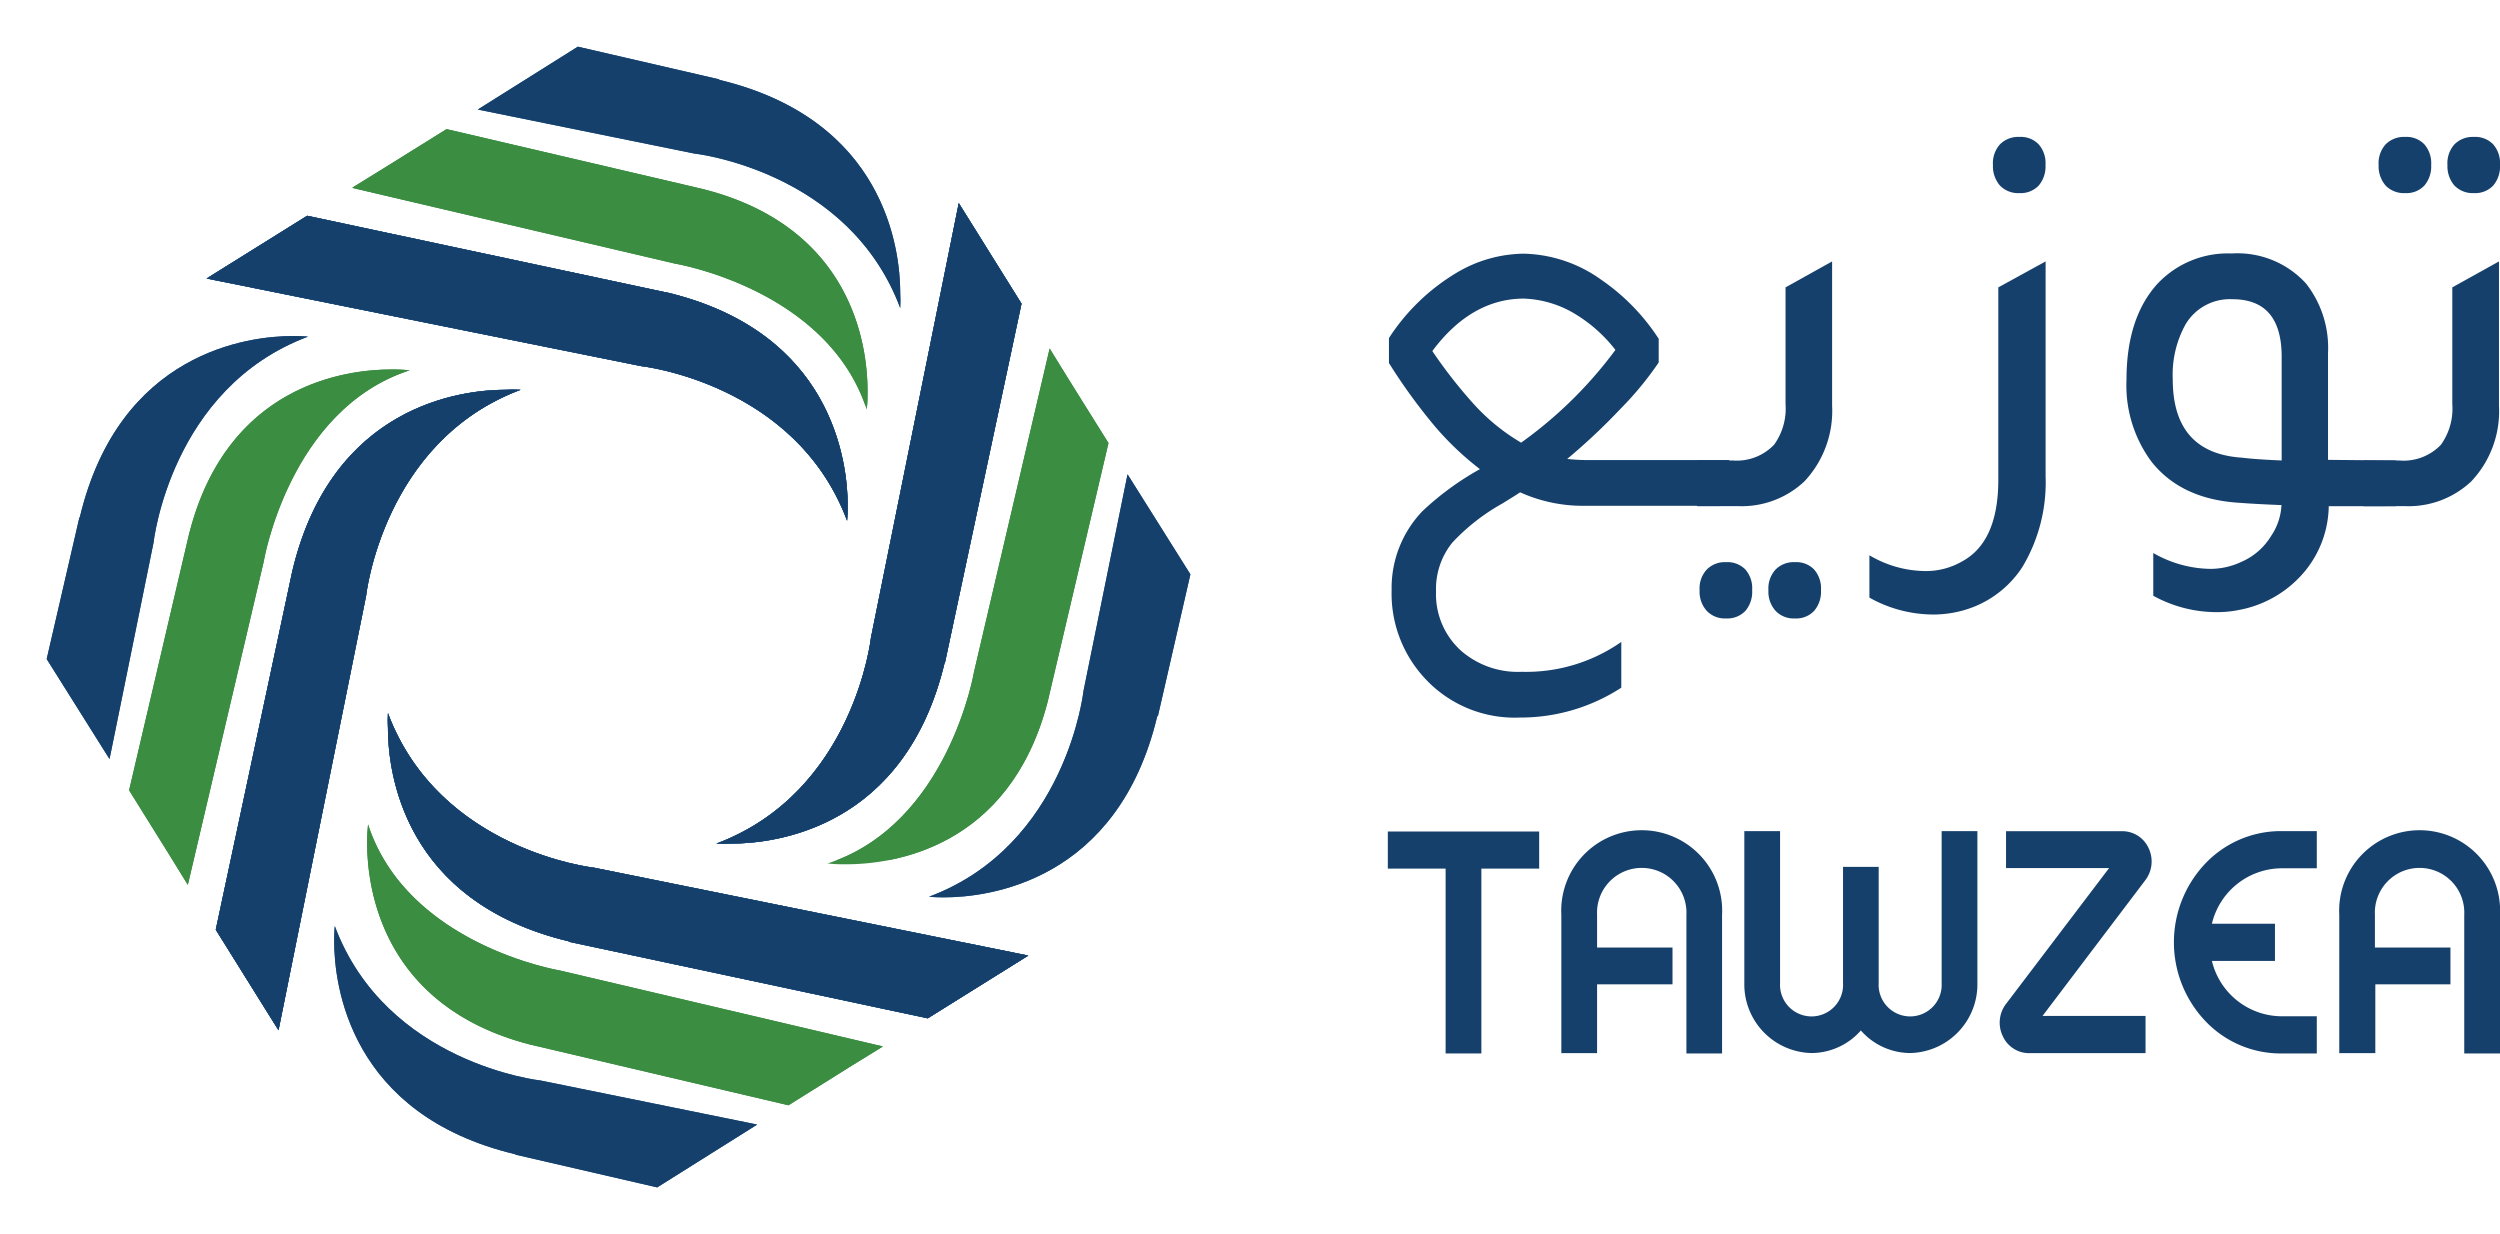 <svg xmlns="http://www.w3.org/2000/svg" xmlns:xlink="http://www.w3.org/1999/xlink" viewBox="0 0 242.63 119.77"><defs><style>.cls-1{fill:#3b8d42;}.cls-2{fill:#2b6193;}.cls-3{clip-path:url(#clip-path);}.cls-4{clip-path:url(#clip-path-2);}.cls-5{fill:#15406c;}.cls-6{clip-path:url(#clip-path-4);}.cls-7{clip-path:url(#clip-path-5);}.cls-8{clip-path:url(#clip-path-6);}.cls-9{clip-path:url(#clip-path-8);}.cls-10{clip-path:url(#clip-path-9);}.cls-11{clip-path:url(#clip-path-10);}.cls-12{clip-path:url(#clip-path-12);}.cls-13{clip-path:url(#clip-path-13);}.cls-14{clip-path:url(#clip-path-14);}.cls-15{clip-path:url(#clip-path-16);}</style><clipPath id="clip-path" transform="translate(4.53 4.53)"><path class="cls-1" d="M13.87,47.07,8,72.17l3.85,6.18,1.85,3L21.06,50s2.46-14.79,14.17-18.59a14.3,14.3,0,0,0-1.81-.08c-4.46,0-15.85,1.52-19.55,15.78"/></clipPath><clipPath id="clip-path-2" transform="translate(4.53 4.53)"><path class="cls-2" d="M23.85,50.85,16.41,85.7l6.09,9.76L31,53.3s1.63-15,15-20a13.23,13.23,0,0,0-1.45,0c-4.28,0-16.88,1.49-20.71,17.6"/></clipPath><clipPath id="clip-path-4" transform="translate(4.53 4.53)"><path class="cls-2" d="M3.18,45.67,0,59.43l6.1,9.71,4.27-21s1.63-15,15-20c0,0-.54-.06-1.45-.06-4.28,0-16.87,1.5-20.71,17.61"/></clipPath><clipPath id="clip-path-5" transform="translate(4.53 4.53)"><path class="cls-1" d="M63.91,13.87,38.81,8l-6.18,3.85-3,1.85L61,21.06s14.79,2.46,18.59,14.17a14.3,14.3,0,0,0,.08-1.81c0-4.46-1.52-15.85-15.78-19.55"/></clipPath><clipPath id="clip-path-6" transform="translate(4.53 4.53)"><path class="cls-2" d="M60.13,23.85,25.28,16.41,15.52,22.5,57.68,31s15,1.63,20,15a11.51,11.51,0,0,0,.06-1.45c0-4.28-1.49-16.88-17.6-20.71"/></clipPath><clipPath id="clip-path-8" transform="translate(4.53 4.53)"><path class="cls-2" d="M65.31,3.18,51.55,0,41.84,6.1l21,4.27s15,1.63,20,15a13.23,13.23,0,0,0,0-1.45c0-4.28-1.49-16.87-17.6-20.71"/></clipPath><clipPath id="clip-path-9" transform="translate(4.53 4.53)"><path class="cls-1" d="M97.15,63.57l5.9-25.1-3.86-6.18-1.85-3L90,60.68S87.5,75.47,75.79,79.27a14.57,14.57,0,0,0,1.82.08c4.45,0,15.84-1.52,19.54-15.78"/></clipPath><clipPath id="clip-path-10" transform="translate(4.53 4.53)"><path class="cls-2" d="M87.18,59.79l7.43-34.85-6.09-9.76L80,57.34s-1.64,15-15,20a13.23,13.23,0,0,0,1.45,0c4.28,0,16.87-1.49,20.71-17.6"/></clipPath><clipPath id="clip-path-12" transform="translate(4.53 4.53)"><path class="cls-2" d="M107.84,65,111,51.21l-6.1-9.71-4.27,21s-1.63,15-15,20c0,0,.54.06,1.45.06,4.28,0,16.88-1.5,20.71-17.61"/></clipPath><clipPath id="clip-path-13" transform="translate(4.53 4.53)"><path class="cls-1" d="M46.89,96.84l25.1,5.9,6.17-3.86,3-1.85L49.78,89.65S35,87.19,31.19,75.48a15.57,15.57,0,0,0-.09,1.82c0,4.45,1.52,15.84,15.79,19.54"/></clipPath><clipPath id="clip-path-14" transform="translate(4.53 4.53)"><path class="cls-2" d="M50.67,86.87,85.51,94.3l9.76-6.09L53.12,79.68s-15-1.64-20-15a13.12,13.12,0,0,0,0,1.44c0,4.29,1.49,16.88,17.6,20.72"/></clipPath><clipPath id="clip-path-16" transform="translate(4.53 4.53)"><path class="cls-2" d="M45.49,107.53l13.76,3.18,9.71-6.1-21-4.27s-15-1.63-20-15c0,0-.06.54-.06,1.45,0,4.28,1.5,16.88,17.61,20.71"/></clipPath></defs><g id="Layer_2" data-name="Layer 2"><g id="Layer_1-2" data-name="Layer 1"><path class="cls-1" d="M13.87,47.07,8,72.17l3.85,6.18,1.85,3L21.06,50s2.46-14.79,14.17-18.59a14.3,14.3,0,0,0-1.81-.08c-4.46,0-15.85,1.52-19.55,15.78" transform="translate(4.53 4.53)"/><g class="cls-3"><rect class="cls-1" x="7.91" y="31.35" width="27.45" height="49.91" transform="translate(4.25 4.64) rotate(-0.29)"/></g><path class="cls-2" d="M23.85,50.85,16.41,85.7l6.09,9.76L31,53.3s1.63-15,15-20a13.23,13.23,0,0,0-1.45,0c-4.28,0-16.88,1.49-20.71,17.6" transform="translate(4.53 4.53)"/><g class="cls-4"><rect class="cls-5" x="16.29" y="33.32" width="29.87" height="62.1" transform="translate(4.21 4.69) rotate(-0.29)"/></g><path class="cls-2" d="M23.85,50.85,16.41,85.7l6.09,9.76L31,53.3s1.63-15,15-20a13.23,13.23,0,0,0-1.45,0c-4.28,0-16.88,1.49-20.71,17.6" transform="translate(4.53 4.53)"/><g class="cls-4"><rect class="cls-5" x="16.29" y="33.32" width="29.87" height="62.1" transform="translate(4.21 4.69) rotate(-0.29)"/></g><path class="cls-2" d="M3.18,45.67,0,59.43l6.1,9.71,4.27-21s1.63-15,15-20c0,0-.54-.06-1.45-.06-4.28,0-16.87,1.5-20.71,17.61" transform="translate(4.53 4.53)"/><g class="cls-6"><polygon class="cls-5" points="29.87 32.59 30.18 94.68 4.88 72.22 0 32.73 29.87 32.59"/></g><path class="cls-1" d="M63.91,13.87,38.81,8l-6.18,3.85-3,1.85L61,21.06s14.79,2.46,18.59,14.17a14.3,14.3,0,0,0,.08-1.81c0-4.46-1.52-15.85-15.78-19.55" transform="translate(4.53 4.53)"/><g class="cls-7"><rect class="cls-1" x="29.73" y="7.91" width="49.91" height="27.45" transform="matrix(1, -0.01, 0.01, 1, 4.42, 4.8)"/></g><path class="cls-2" d="M60.13,23.85,25.28,16.41,15.52,22.5,57.68,31s15,1.63,20,15a11.51,11.51,0,0,0,.06-1.45c0-4.28-1.49-16.88-17.6-20.71" transform="translate(4.53 4.53)"/><g class="cls-8"><rect class="cls-5" x="15.57" y="16.29" width="62.1" height="29.87" transform="translate(4.37 4.76) rotate(-0.29)"/></g><path class="cls-2" d="M60.13,23.85,25.28,16.41,15.52,22.5,57.68,31s15,1.63,20,15a11.51,11.51,0,0,0,.06-1.45c0-4.28-1.49-16.88-17.6-20.71" transform="translate(4.53 4.53)"/><g class="cls-8"><rect class="cls-5" x="15.57" y="16.29" width="62.1" height="29.87" transform="translate(4.37 4.76) rotate(-0.29)"/></g><path class="cls-2" d="M65.31,3.18,51.55,0,41.84,6.1l21,4.27s15,1.63,20,15a13.23,13.23,0,0,0,0-1.45c0-4.28-1.49-16.87-17.6-20.71" transform="translate(4.53 4.53)"/><g class="cls-9"><polygon class="cls-5" points="87.45 29.87 25.35 30.18 47.81 4.88 87.3 0 87.45 29.87"/></g><path class="cls-1" d="M97.15,63.57l5.9-25.1-3.86-6.18-1.85-3L90,60.68S87.5,75.47,75.79,79.27a14.57,14.57,0,0,0,1.82.08c4.45,0,15.84-1.52,19.54-15.78" transform="translate(4.53 4.53)"/><g class="cls-10"><rect class="cls-1" x="75.67" y="29.39" width="27.45" height="49.91" transform="matrix(1, -0.01, 0.01, 1, 4.26, 4.98)"/></g><path class="cls-2" d="M87.18,59.79l7.43-34.85-6.09-9.76L80,57.34s-1.64,15-15,20a13.23,13.23,0,0,0,1.45,0c4.28,0,16.87-1.49,20.71-17.6" transform="translate(4.53 4.53)"/><g class="cls-11"><rect class="cls-5" x="64.86" y="15.23" width="29.87" height="62.1" transform="translate(4.3 4.93) rotate(-0.29)"/></g><path class="cls-2" d="M87.18,59.79l7.43-34.85-6.09-9.76L80,57.34s-1.64,15-15,20a13.23,13.23,0,0,0,1.45,0c4.28,0,16.87-1.49,20.71-17.6" transform="translate(4.53 4.53)"/><g class="cls-11"><rect class="cls-5" x="64.86" y="15.23" width="29.87" height="62.1" transform="translate(4.3 4.93) rotate(-0.29)"/></g><path class="cls-2" d="M107.84,65,111,51.21l-6.1-9.71-4.27,21s-1.63,15-15,20c0,0,.54.06,1.45.06,4.28,0,16.88-1.5,20.71-17.61" transform="translate(4.53 4.53)"/><g class="cls-12"><polygon class="cls-5" points="90.21 87.11 89.9 25.02 115.2 47.48 120.08 86.96 90.21 87.11"/></g><path class="cls-1" d="M46.89,96.84l25.1,5.9,6.17-3.86,3-1.85L49.78,89.65S35,87.19,31.19,75.48a15.57,15.57,0,0,0-.09,1.82c0,4.45,1.52,15.84,15.79,19.54" transform="translate(4.53 4.53)"/><g class="cls-13"><rect class="cls-1" x="31.16" y="75.36" width="49.91" height="27.45" transform="translate(4.08 4.81) rotate(-0.29)"/></g><path class="cls-2" d="M50.67,86.87,85.51,94.3l9.76-6.09L53.12,79.68s-15-1.64-20-15a13.12,13.12,0,0,0,0,1.44c0,4.29,1.49,16.88,17.6,20.72" transform="translate(4.53 4.53)"/><g class="cls-14"><rect class="cls-5" x="33.13" y="64.55" width="62.1" height="29.87" transform="translate(4.13 4.85) rotate(-0.29)"/></g><path class="cls-2" d="M50.67,86.87,85.51,94.3l9.76-6.09L53.12,79.68s-15-1.64-20-15a13.12,13.12,0,0,0,0,1.44c0,4.29,1.49,16.88,17.6,20.72" transform="translate(4.53 4.53)"/><g class="cls-14"><rect class="cls-5" x="33.13" y="64.55" width="62.1" height="29.87" transform="translate(4.13 4.85) rotate(-0.29)"/></g><path class="cls-2" d="M45.49,107.53l13.76,3.18,9.71-6.1-21-4.27s-15-1.63-20-15c0,0-.06.54-.06,1.45,0,4.28,1.5,16.88,17.61,20.71" transform="translate(4.53 4.53)"/><g class="cls-15"><polygon class="cls-5" points="32.4 89.9 94.5 89.59 72.04 114.89 32.55 119.77 32.4 89.9"/></g><path class="cls-5" d="M134.84,52.87a7.38,7.38,0,0,0,2.48,5.8,8.39,8.39,0,0,0,5.83,2,16.12,16.12,0,0,0,9.67-2.9v4.44a17.94,17.94,0,0,1-9.88,2.9,11.85,11.85,0,0,1-9.36-4,12.07,12.07,0,0,1-3.05-8.37,10.77,10.77,0,0,1,3-7.67A27.79,27.79,0,0,1,139.1,41a28.65,28.65,0,0,1-4.36-4.14,54.5,54.5,0,0,1-4.47-6.16V28.28A20.07,20.07,0,0,1,136.74,22a13,13,0,0,1,6.62-1.91,13.4,13.4,0,0,1,7.57,2.57,20.4,20.4,0,0,1,5.52,5.69v2.3a31.83,31.83,0,0,1-3.7,4.49,59.79,59.79,0,0,1-5.18,4.87,18.17,18.17,0,0,0,1.84.11h13.88l.05,4.44H149a14.82,14.82,0,0,1-6-1.31c-.14.1-.72.47-1.73,1.09a19.89,19.89,0,0,0-4.84,3.78A7.15,7.15,0,0,0,134.84,52.87Zm-.36-23.33a46.69,46.69,0,0,0,3.89,5,19.62,19.62,0,0,0,4.73,3.89,41,41,0,0,0,9.15-9,14.22,14.22,0,0,0-4.31-3.72,10.29,10.29,0,0,0-4.58-1.26C140,24.45,137,26.15,134.48,29.54Z" transform="translate(4.53 4.53)"/><path class="cls-5" d="M160.18,44.6V40.16h3.47a5,5,0,0,0,4-1.53,6,6,0,0,0,1.11-3.94V23.36l4.52-2.52v14a10,10,0,0,1-2.68,7.34,8.87,8.87,0,0,1-6.47,2.41ZM163,55.49a2.41,2.41,0,0,1-1.89-.74,2.78,2.78,0,0,1-.69-2,2.7,2.7,0,0,1,.69-2,2.46,2.46,0,0,1,1.89-.72,2.4,2.4,0,0,1,1.87.72,2.77,2.77,0,0,1,.65,2,2.85,2.85,0,0,1-.65,2A2.4,2.4,0,0,1,163,55.49Zm6.68,0a2.41,2.41,0,0,1-1.89-.74,2.78,2.78,0,0,1-.69-2,2.7,2.7,0,0,1,.69-2,2.46,2.46,0,0,1,1.89-.72,2.38,2.38,0,0,1,1.86.72,2.78,2.78,0,0,1,.66,2,2.86,2.86,0,0,1-.66,2A2.38,2.38,0,0,1,169.65,55.49Z" transform="translate(4.53 4.53)"/><path class="cls-5" d="M186.94,54.4a10.74,10.74,0,0,1-3.89.71,12.71,12.71,0,0,1-6.15-1.64V49.36a10.76,10.76,0,0,0,5.36,1.53,7,7,0,0,0,3.63-.93c2.35-1.27,3.52-3.92,3.52-7.93V23.36L194,20.84V41.7a16,16,0,0,1-2.26,8.81A10.08,10.08,0,0,1,186.94,54.4Zm4.52-40.19a2.46,2.46,0,0,1-1.89-.73,2.87,2.87,0,0,1-.68-2,2.74,2.74,0,0,1,.68-2,2.49,2.49,0,0,1,1.89-.72,2.4,2.4,0,0,1,1.87.72,2.78,2.78,0,0,1,.66,2,2.86,2.86,0,0,1-.66,2A2.4,2.4,0,0,1,191.46,14.21Z" transform="translate(4.53 4.53)"/><path class="cls-5" d="M228,40.16V44.6h-6.52a10.17,10.17,0,0,1-3,7.06,10.86,10.86,0,0,1-5.67,3,10.55,10.55,0,0,1-2.21.22,12.75,12.75,0,0,1-6.15-1.59V49.14a11.4,11.4,0,0,0,5.52,1.54A7.05,7.05,0,0,0,213,50a6.28,6.28,0,0,0,2.89-2.52,5.79,5.79,0,0,0,1-3h-.26c-1.65-.07-2.91-.14-3.79-.21q-5.67-.33-8.57-4a12.44,12.44,0,0,1-2.42-7.94q0-6,3-9.31a9.37,9.37,0,0,1,7.21-2.95,9,9,0,0,1,7.2,2.9,10.1,10.1,0,0,1,2.15,6.73v10.4Zm-21.66-7.88q0,7.17,6.73,7.61,1.26.16,3.84.27V30.09c0-3.72-1.6-5.58-4.78-5.58a5,5,0,0,0-4.53,2.41A10.05,10.05,0,0,0,206.34,32.28Z" transform="translate(4.53 4.53)"/><path class="cls-5" d="M224.85,44.6V40.16h3.47a5,5,0,0,0,4.05-1.53,6,6,0,0,0,1.1-3.94V23.36L238,20.84v14a9.91,9.91,0,0,1-2.68,7.34,8.86,8.86,0,0,1-6.47,2.41Zm4.05-30.39a2.47,2.47,0,0,1-1.9-.73,2.87,2.87,0,0,1-.68-2,2.74,2.74,0,0,1,.68-2,2.5,2.5,0,0,1,1.9-.72,2.38,2.38,0,0,1,1.86.72,2.78,2.78,0,0,1,.66,2,2.86,2.86,0,0,1-.66,2A2.38,2.38,0,0,1,228.9,14.21Zm6.67,0a2.46,2.46,0,0,1-1.89-.73,2.87,2.87,0,0,1-.68-2,2.74,2.74,0,0,1,.68-2,2.49,2.49,0,0,1,1.89-.72,2.4,2.4,0,0,1,1.87.72,2.78,2.78,0,0,1,.66,2,2.86,2.86,0,0,1-.66,2A2.4,2.4,0,0,1,235.57,14.21Z" transform="translate(4.53 4.53)"/><path class="cls-5" d="M144.85,79.77h-5.61V97.71h-3.47V79.77h-5.61v-3.6h14.69Z" transform="translate(4.53 4.53)"/><path class="cls-5" d="M162.6,84.25V97.71h-3.46V84.25a4.34,4.34,0,1,0-8.67,0v3.18h7.32V91h-7.32v6.68H147V84.25a7.81,7.81,0,1,1,15.6,0Z" transform="translate(4.53 4.53)"/><path class="cls-5" d="M187.38,76.13V90.88a6.67,6.67,0,0,1-6.52,6.79,6.41,6.41,0,0,1-4.79-2.19,6.41,6.41,0,0,1-4.79,2.19,6.67,6.67,0,0,1-6.52-6.79V76.13h3.47V90.88a3.06,3.06,0,1,0,6.11,0V79.6h3.46V90.88a3.06,3.06,0,1,0,6.11,0V76.13Z" transform="translate(4.53 4.53)"/><path class="cls-5" d="M193.7,94.07h10v3.61H192.37A2.8,2.8,0,0,1,189.83,96a3,3,0,0,1,.33-3.1l10-13.18h-10V76.14h11.32A2.8,2.8,0,0,1,204,77.79a3,3,0,0,1-.32,3.1Z" transform="translate(4.53 4.53)"/><path class="cls-5" d="M210.14,85.12h6.12v3.61h-6.12a7,7,0,0,0,6.67,5.37h3.51v3.61h-3.51a10.07,10.07,0,0,1-7.32-3.16,11.1,11.1,0,0,1,0-15.26,10.11,10.11,0,0,1,7.32-3.16h3.51v3.61h-3.51A7,7,0,0,0,210.14,85.12Z" transform="translate(4.53 4.53)"/><path class="cls-5" d="M238.1,84.25V97.71h-3.47V84.25a4.34,4.34,0,1,0-8.67,0v3.18h7.33V91H226v6.68H222.5V84.25a7.81,7.81,0,1,1,15.6,0Z" transform="translate(4.53 4.53)"/></g></g></svg>